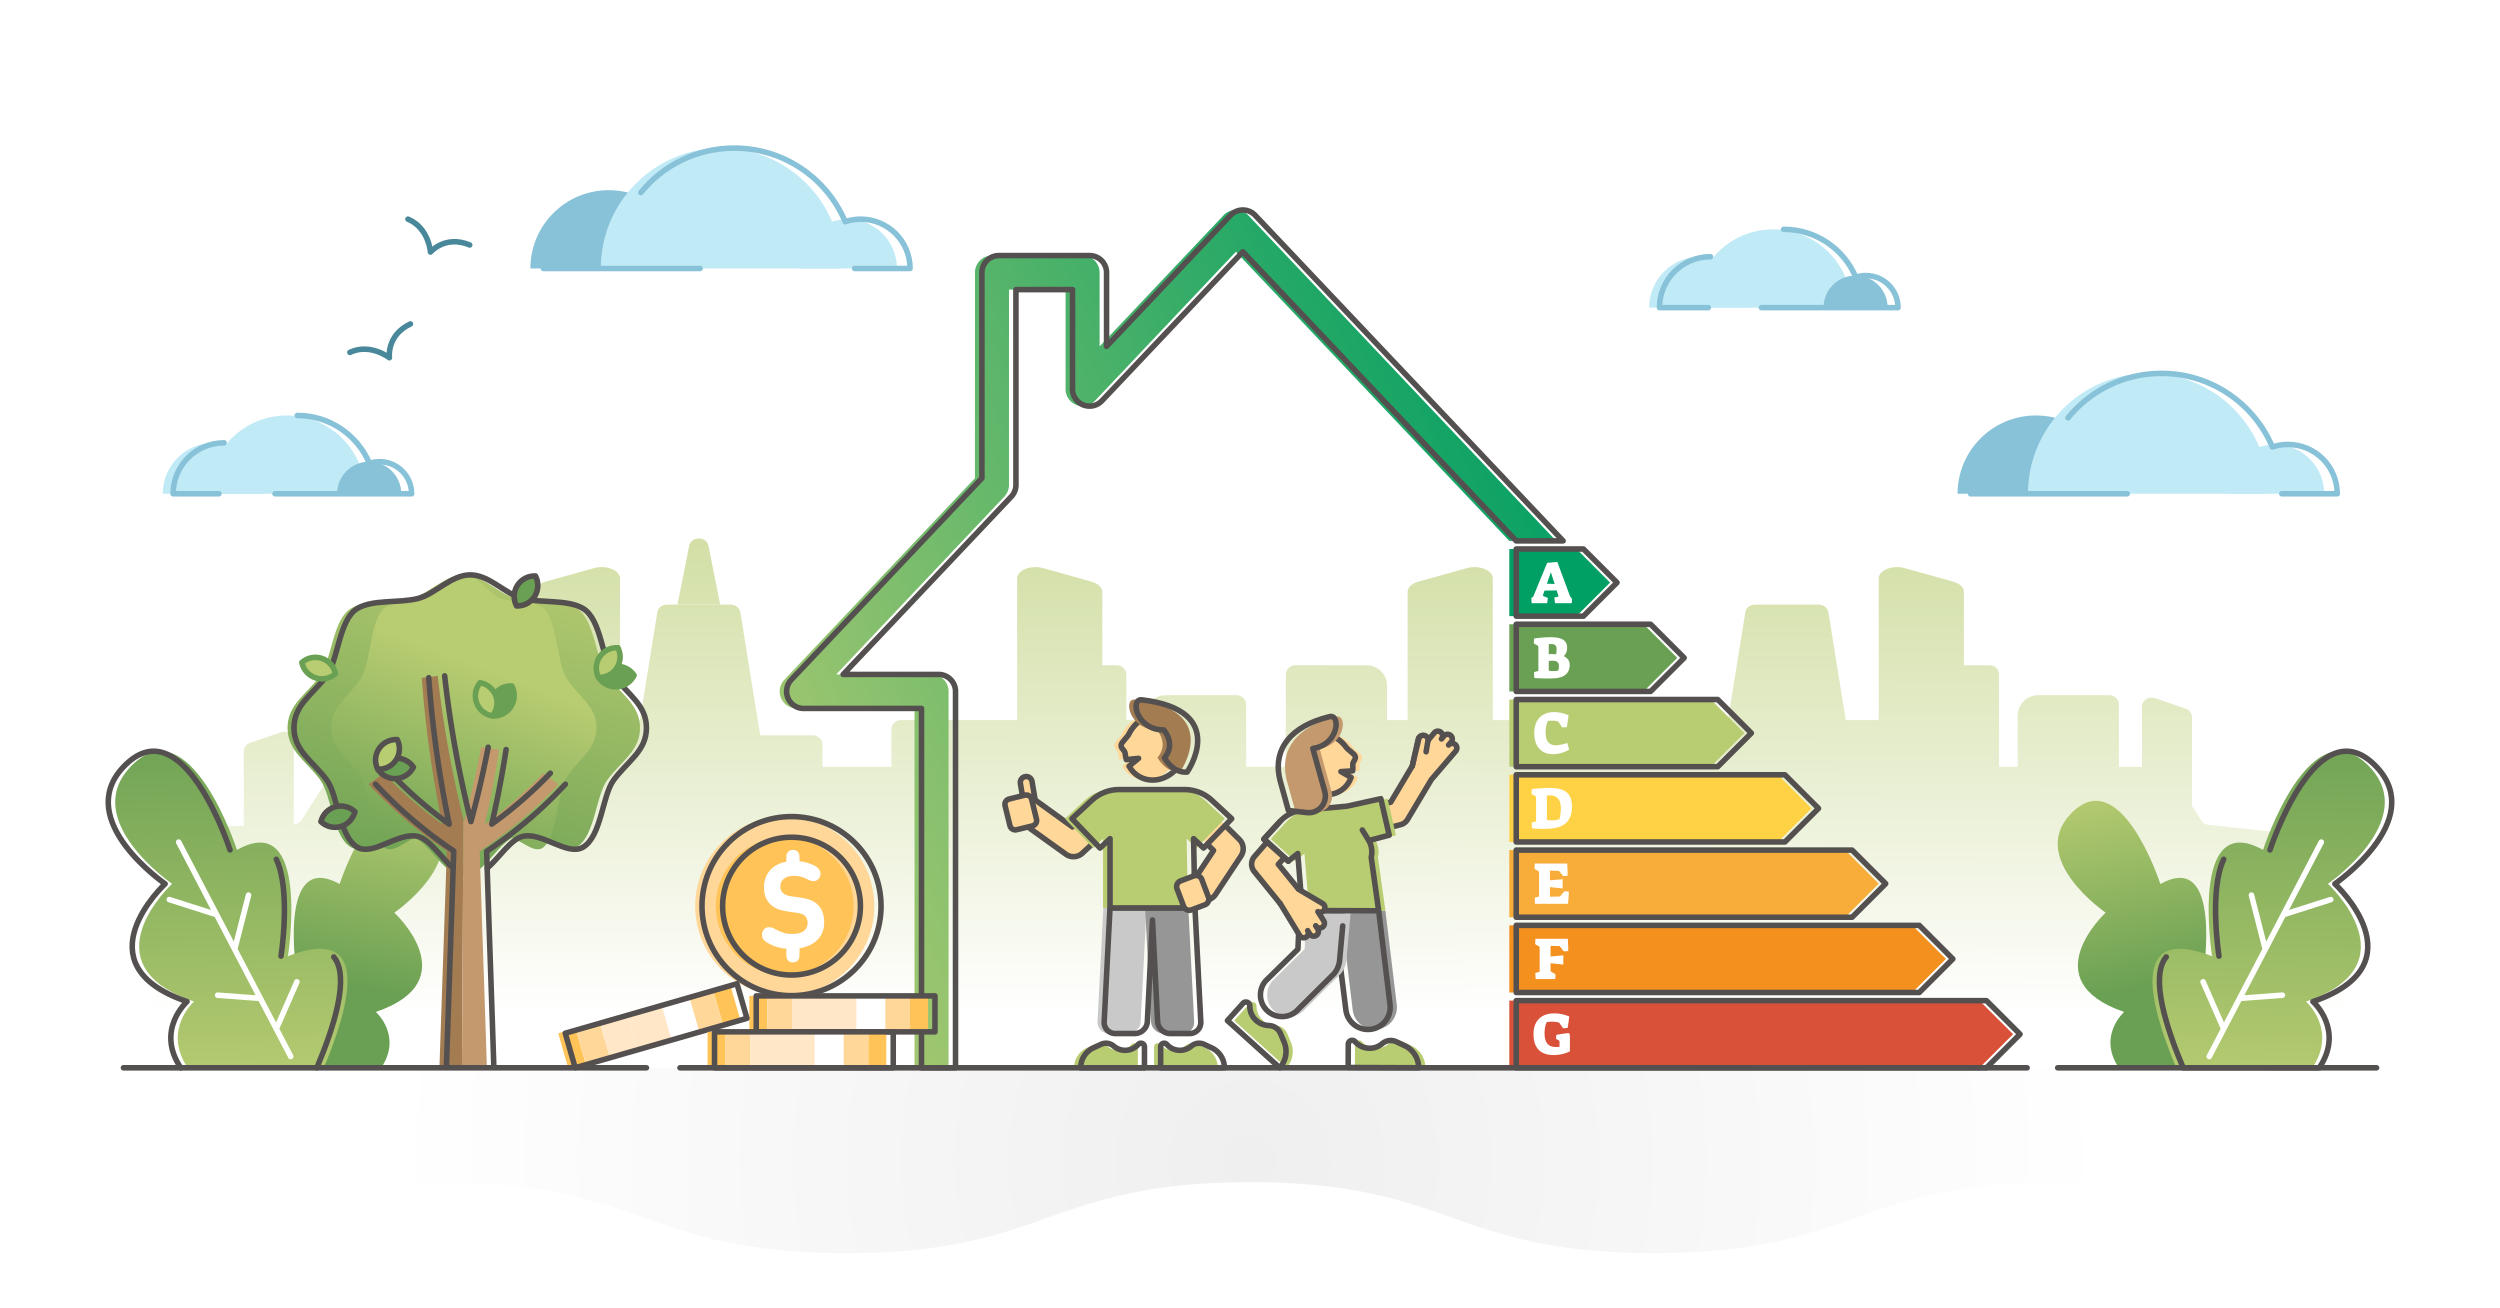 <svg xmlns="http://www.w3.org/2000/svg" viewBox="0 0 3600 1884"><style>.st0{fill:#fff}.st2{fill:url(#SVGID_1_)}.st29,.st30{fill:none;stroke:#fff;stroke-width:8;stroke-linecap:round;stroke-linejoin:round;stroke-miterlimit:10}.st30{stroke:#54504f}.st33{fill:#88c2d8}.st34{fill:#c1eaf7}.st35,.st36{fill:none;stroke:#88c2d8;stroke-width:8;stroke-linecap:round;stroke-linejoin:round;stroke-miterlimit:10}.st36{stroke:#49889b}.st37{fill:#009f64}.st38{fill:#6aa053}.st39{fill:#b8cc71}.st40{fill:#ffd245}.st41{fill:#f8ad3b}.st42{fill:#f4901e}.st43{fill:#d85138}.st47{fill:#a37c52}.st48{fill:#c3996d}.st49{stroke:#6aa053;stroke-width:8;stroke-linecap:round;stroke-linejoin:round;stroke-miterlimit:10}.st49,.st50{fill:#6aa053}.st50,.st51,.st52{stroke-width:8;stroke-linecap:round;stroke-linejoin:round;stroke-miterlimit:10}.st50{stroke:#54504f}.st51,.st52{fill:#b8cc71;stroke:#6aa053}.st52{stroke:#54504f}.st53{fill:#ffd799}.st54{fill:#ffc357}.st55{fill:#ffe7c7}.st56{fill:#969696}.st57{fill:#c9c9c9}.st58{fill:#ffd799;stroke:#54504f;stroke-width:8;stroke-linecap:round;stroke-linejoin:round;stroke-miterlimit:10}</style><path class="st0" id="Layer_3" d="M0 0h3600v1884H0z"/><g id="Layer_7"><radialGradient id="XMLID_00000183951184548749845750000001525943487800699543_" cx="1800" cy="1671.078" r="1238.169" gradientUnits="userSpaceOnUse"><stop offset="0" stop-color="#EFEFEF"/><stop offset="1" stop-color="#FFF"/></radialGradient><path id="XMLID_2_" d="M54.06 1804.53c290.95 0 290.95-102.23 581.9-102.23s290.95 102.23 581.9 102.23 290.95-102.23 581.9-102.23 290.95 102.23 581.9 102.23 290.95-102.23 581.9-102.23 290.95 102.23 581.89 102.23l.51-266.9H54.06v266.9z" fill="url(#XMLID_00000183951184548749845750000001525943487800699543_)"/><linearGradient id="SVGID_1_" gradientUnits="userSpaceOnUse" x1="4394.74" y1="375.715" x2="4397.741" y2="1461.822" gradientTransform="matrix(-1 0 0 1 7163.657 0)"><stop offset="0" stop-color="#B8CC71"/><stop offset="1" stop-color="#FFF"/></linearGradient><path class="st2" d="M2742.55 818.05l69.97 19.51c9.43 2.63 15.49 8.43 15.49 14.82v672.2c0 7.2-6.33 13.05-14.14 13.05h-94.37c-7.81 0-14.14-5.84-14.14-13.05V832.87c.02-11.81 19.76-19.68 37.19-14.82z"/><linearGradient id="SVGID_00000049184938717235225620000014493792889756227233_" gradientUnits="userSpaceOnUse" x1="4843.044" y1="374.821" x2="4846.045" y2="1460.931" gradientTransform="matrix(-1 0 0 1 7163.657 0)"><stop offset="0" stop-color="#B8CC71"/><stop offset="1" stop-color="#FFF"/></linearGradient><path d="M2234.53 1058.92h193.07c7.5 0 13.58 6.08 13.58 13.58v451.54c0 7.5-6.08 13.58-13.58 13.58h-219.14c-7.5 0-13.58-6.08-13.58-13.58v-425.47c0-21.9 17.75-39.65 39.65-39.65z" fill="url(#SVGID_00000049184938717235225620000014493792889756227233_)"/><linearGradient id="SVGID_00000071531884259712293320000012907472572882699455_" gradientUnits="userSpaceOnUse" x1="4588.584" y1="374.668" x2="4591.585" y2="1460.776" gradientTransform="matrix(-1 0 0 1 7163.657 0)"><stop offset="0" stop-color="#B8CC71"/><stop offset="1" stop-color="#FFF"/></linearGradient><path d="M2527.24 870.62h91.69c7.01 0 12.96 4.73 13.99 11.13l33.77 209.84c1.27 7.88-5.35 14.96-13.99 14.96h-159.23c-8.64 0-15.25-7.08-13.99-14.96l33.77-209.84c1.03-6.4 6.98-11.13 13.99-11.13z" fill="url(#SVGID_00000071531884259712293320000012907472572882699455_)"/><linearGradient id="SVGID_00000048472607536561844080000005110248920946959029_" gradientUnits="userSpaceOnUse" x1="4501.542" y1="375.763" x2="4504.542" y2="1461.87" gradientTransform="matrix(-1 0 0 1 7163.657 0)"><stop offset="0" stop-color="#B8CC71"/><stop offset="1" stop-color="#FFF"/></linearGradient><path d="M2865.03 1036.97h-410.87c-7.5 0-13.58 6.08-13.58 13.58v473.49c0 7.5 6.08 13.58 13.58 13.58h410.87c7.5 0 13.58-6.08 13.58-13.58v-473.49c0-7.49-6.08-13.58-13.58-13.58z" fill="url(#SVGID_00000048472607536561844080000005110248920946959029_)"/><linearGradient id="SVGID_00000000197065526470588390000013167593387162377860_" gradientUnits="userSpaceOnUse" x1="4355.492" y1="376.166" x2="4358.493" y2="1462.273" gradientTransform="matrix(-1 0 0 1 7163.657 0)"><stop offset="0" stop-color="#B8CC71"/><stop offset="1" stop-color="#FFF"/></linearGradient><path d="M2865.03 957.96h-102.76c-16.24 0-29.41 13.17-29.41 29.41v536.67c0 7.5 6.08 13.58 13.58 13.58h118.59c7.5 0 13.58-6.08 13.58-13.58v-552.5c0-7.49-6.08-13.58-13.58-13.58z" fill="url(#SVGID_00000000197065526470588390000013167593387162377860_)"/><linearGradient id="SVGID_00000003816685661166721390000003055284346925106832_" gradientUnits="userSpaceOnUse" x1="4040.788" y1="377.04" x2="4043.789" y2="1463.149" gradientTransform="matrix(-1 0 0 1 7163.657 0)"><stop offset="0" stop-color="#B8CC71"/><stop offset="1" stop-color="#FFF"/></linearGradient><path d="M3147.31 1020.5l-43.81-15.12c-9.24-3.19-19.09 3.12-19.09 12.22v469.29c0 7.2 6.33 13.05 14.14 13.05h43.81c7.81 0 14.14-5.84 14.14-13.05v-454.18c0-5.44-3.67-10.31-9.19-12.21z" fill="url(#SVGID_00000003816685661166721390000003055284346925106832_)"/><linearGradient id="SVGID_00000000220590951038666910000002528856142232571321_" gradientUnits="userSpaceOnUse" x1="4182.818" y1="376.643" x2="4185.819" y2="1462.75" gradientTransform="matrix(-1 0 0 1 7163.657 0)"><stop offset="0" stop-color="#B8CC71"/><stop offset="1" stop-color="#FFF"/></linearGradient><path d="M3037.65 1001.13h-102.76c-16.24 0-29.41 13.17-29.41 29.41v493.51c0 7.5 6.08 13.58 13.58 13.58h118.59c7.5 0 13.58-6.08 13.58-13.58v-509.34c0-7.5-6.08-13.58-13.58-13.58z" fill="url(#SVGID_00000000220590951038666910000002528856142232571321_)"/><linearGradient id="SVGID_00000126290329921915275790000004636458267719896202_" gradientUnits="userSpaceOnUse" x1="5073.141" y1="374.185" x2="5076.142" y2="1460.295" gradientTransform="matrix(-1 0 0 1 7163.657 0)"><stop offset="0" stop-color="#B8CC71"/><stop offset="1" stop-color="#FFF"/></linearGradient><path d="M2112.41 818.05l-69.97 19.51c-9.43 2.63-15.49 8.43-15.49 14.82v672.2c0 7.2 6.33 13.05 14.14 13.05h94.37c7.81 0 14.14-5.84 14.14-13.05V832.87c-.01-11.81-19.76-19.68-37.19-14.82z" fill="url(#SVGID_00000126290329921915275790000004636458267719896202_)"/><linearGradient id="SVGID_00000137828806830352006600000004462917455644850569_" gradientUnits="userSpaceOnUse" x1="5090.554" y1="374.137" x2="5093.555" y2="1460.244" gradientTransform="matrix(-1 0 0 1 7163.657 0)"><stop offset="0" stop-color="#B8CC71"/><stop offset="1" stop-color="#FFF"/></linearGradient><path d="M1865.15 1036.97h410.87c7.5 0 13.58 6.08 13.58 13.58v473.49c0 7.5-6.08 13.58-13.58 13.58h-410.87c-7.5 0-13.58-6.08-13.58-13.58v-473.49c0-7.49 6.08-13.58 13.58-13.58z" fill="url(#SVGID_00000137828806830352006600000004462917455644850569_)"/><linearGradient id="SVGID_00000106829457431015171220000001699637171134147732_" gradientUnits="userSpaceOnUse" x1="5236.8" y1="373.731" x2="5239.801" y2="1459.837" gradientTransform="matrix(-1 0 0 1 7163.657 0)"><stop offset="0" stop-color="#B8CC71"/><stop offset="1" stop-color="#FFF"/></linearGradient><path d="M1865.15 957.96h102.76c16.24 0 29.41 13.17 29.41 29.41v536.67c0 7.5-6.08 13.58-13.58 13.58h-118.59c-7.5 0-13.58-6.08-13.58-13.58v-552.5c0-7.49 6.08-13.58 13.58-13.58z" fill="url(#SVGID_00000106829457431015171220000001699637171134147732_)"/><linearGradient id="SVGID_00000132068218837810702520000013696303092001690248_" gradientUnits="userSpaceOnUse" x1="5517.29" y1="372.961" x2="5520.291" y2="1459.071" gradientTransform="matrix(-1 0 0 1 7163.657 0)"><stop offset="0" stop-color="#B8CC71"/><stop offset="1" stop-color="#FFF"/></linearGradient><path d="M1616.96 1069.66l43.81-15.06c9.24-3.18 19.07 3.13 19.07 12.22v454.28c0 7.2-6.33 13.05-14.14 13.05h-43.81c-7.81 0-14.14-5.84-14.14-13.05v-439.22c0-5.44 3.67-10.32 9.21-12.22z" fill="url(#SVGID_00000132068218837810702520000013696303092001690248_)"/><linearGradient id="SVGID_00000025418813070788811130000010534858264905659534_" gradientUnits="userSpaceOnUse" x1="4732.101" y1="375.124" x2="4735.102" y2="1461.233" gradientTransform="matrix(-1 0 0 1 7163.657 0)"><stop offset="0" stop-color="#B8CC71"/><stop offset="1" stop-color="#FFF"/></linearGradient><path d="M3180.44 1187.84l128.62 13.56c6.05.64 10.98 4.78 12.23 10.28l70.48 310.22c1.84 8.11-4.86 15.72-13.84 15.72H1478.82c-8.72 0-15.36-7.21-13.95-15.15l56.66-320.36c1.09-6.17 6.77-10.76 13.54-10.94l144.07-3.87c4.85-.13 9.3-2.55 11.76-6.41l44.93-70.21c2.54-3.97 7.17-6.41 12.18-6.41h1364.38c5 0 9.63 2.44 12.18 6.41l45.31 70.82c2.24 3.53 6.16 5.88 10.56 6.34z" fill="url(#SVGID_00000025418813070788811130000010534858264905659534_)"/><linearGradient id="SVGID_00000176025650366100431570000009462519913184240789_" gradientUnits="userSpaceOnUse" x1="5635.436" y1="375.715" x2="5638.437" y2="1461.822" gradientTransform="matrix(-1 0 0 1 7163.657 0)"><stop offset="0" stop-color="#B8CC71"/><stop offset="1" stop-color="#FFF"/></linearGradient><path d="M1501.86 818.05l69.97 19.51c9.43 2.63 15.49 8.43 15.49 14.82v672.2c0 7.2-6.33 13.05-14.14 13.05h-94.37c-7.81 0-14.14-5.84-14.14-13.05V832.87c.01-11.81 19.76-19.68 37.19-14.82z" fill="url(#SVGID_00000176025650366100431570000009462519913184240789_)"/><linearGradient id="SVGID_00000129174478558059256360000015771982772051060874_" gradientUnits="userSpaceOnUse" x1="6099.805" y1="374.821" x2="6102.805" y2="1460.931" gradientTransform="matrix(-1 0 0 1 7163.657 0)"><stop offset="0" stop-color="#B8CC71"/><stop offset="1" stop-color="#FFF"/></linearGradient><path d="M977.77 1058.92h193.07c7.5 0 13.58 6.08 13.58 13.58v451.54c0 7.5-6.08 13.58-13.58 13.58H951.7c-7.5 0-13.58-6.08-13.58-13.58v-425.47c-.01-21.9 17.75-39.65 39.65-39.65z" fill="url(#SVGID_00000129174478558059256360000015771982772051060874_)"/><linearGradient id="SVGID_00000129902011938493126070000007004891719086327987_" gradientUnits="userSpaceOnUse" x1="6155.344" y1="374.668" x2="6158.345" y2="1460.776" gradientTransform="matrix(-1 0 0 1 7163.657 0)"><stop offset="0" stop-color="#B8CC71"/><stop offset="1" stop-color="#FFF"/></linearGradient><path d="M960.48 870.62h91.69c7.01 0 12.96 4.73 13.99 11.13l33.77 209.84c1.27 7.88-5.35 14.96-13.99 14.96H926.71c-8.64 0-15.25-7.08-13.99-14.96l33.77-209.84c1.03-6.4 6.98-11.13 13.99-11.13z" fill="url(#SVGID_00000129902011938493126070000007004891719086327987_)"/><linearGradient id="SVGID_00000001633264827882360680000000169168794475716481_" gradientUnits="userSpaceOnUse" x1="6155.96" y1="374.666" x2="6158.961" y2="1460.776" gradientTransform="matrix(-1 0 0 1 7163.657 0)"><stop offset="0" stop-color="#B8CC71"/><stop offset="1" stop-color="#FFF"/></linearGradient><path d="M1020.23 786.04l16.88 84.57h-61.57l16.88-84.57c2.84-14.24 24.97-14.24 27.81 0z" fill="url(#SVGID_00000001633264827882360680000000169168794475716481_)"/><linearGradient id="SVGID_00000004528849807062436340000008679867479276263074_" gradientUnits="userSpaceOnUse" x1="5658.563" y1="375.763" x2="5661.564" y2="1461.87" gradientTransform="matrix(-1 0 0 1 7163.657 0)"><stop offset="0" stop-color="#B8CC71"/><stop offset="1" stop-color="#FFF"/></linearGradient><path d="M1708.01 1036.97h-410.87c-7.5 0-13.58 6.08-13.58 13.58v473.49c0 7.5 6.08 13.58 13.58 13.58h410.87c7.5 0 13.58-6.08 13.58-13.58v-473.49c0-7.49-6.08-13.58-13.58-13.58z" fill="url(#SVGID_00000004528849807062436340000008679867479276263074_)"/><linearGradient id="SVGID_00000119804692283857907180000015810471461442315138_" gradientUnits="userSpaceOnUse" x1="5612.252" y1="376.166" x2="5615.253" y2="1462.273" gradientTransform="matrix(-1 0 0 1 7163.657 0)"><stop offset="0" stop-color="#B8CC71"/><stop offset="1" stop-color="#FFF"/></linearGradient><path d="M1608.27 957.96h-102.76c-16.24 0-29.41 13.17-29.41 29.41v536.67c0 7.5 6.08 13.58 13.58 13.58h118.59c7.5 0 13.58-6.08 13.58-13.58v-552.5c0-7.49-6.08-13.58-13.58-13.58z" fill="url(#SVGID_00000119804692283857907180000015810471461442315138_)"/><linearGradient id="SVGID_00000142864821562707652440000010219869480219834764_" gradientUnits="userSpaceOnUse" x1="5439.579" y1="376.643" x2="5442.579" y2="1462.75" gradientTransform="matrix(-1 0 0 1 7163.657 0)"><stop offset="0" stop-color="#B8CC71"/><stop offset="1" stop-color="#FFF"/></linearGradient><path d="M1780.89 1001.13h-102.76c-16.24 0-29.41 13.17-29.41 29.41v493.51c0 7.5 6.08 13.58 13.58 13.58h118.59c7.5 0 13.58-6.08 13.58-13.58v-509.34c0-7.5-6.08-13.58-13.58-13.58z" fill="url(#SVGID_00000142864821562707652440000010219869480219834764_)"/><linearGradient id="SVGID_00000074437684067566977890000013251039368660579774_" gradientUnits="userSpaceOnUse" x1="6329.901" y1="374.185" x2="6332.902" y2="1460.295" gradientTransform="matrix(-1 0 0 1 7163.657 0)"><stop offset="0" stop-color="#B8CC71"/><stop offset="1" stop-color="#FFF"/></linearGradient><path d="M855.65 818.05l-69.97 19.51c-9.43 2.63-15.49 8.43-15.49 14.82v672.2c0 7.2 6.33 13.05 14.14 13.05h94.37c7.81 0 14.14-5.84 14.14-13.05V832.87c-.01-11.81-19.76-19.68-37.19-14.82z" fill="url(#SVGID_00000074437684067566977890000013251039368660579774_)"/><linearGradient id="SVGID_00000068643670360753430840000017651824288631393455_" gradientUnits="userSpaceOnUse" x1="6347.314" y1="374.137" x2="6350.315" y2="1460.244" gradientTransform="matrix(-1 0 0 1 7163.657 0)"><stop offset="0" stop-color="#B8CC71"/><stop offset="1" stop-color="#FFF"/></linearGradient><path d="M608.39 1036.97h410.87c7.5 0 13.58 6.08 13.58 13.58v473.49c0 7.5-6.08 13.58-13.58 13.58H608.39c-7.5 0-13.58-6.08-13.58-13.58v-473.49c-.01-7.49 6.08-13.58 13.58-13.58z" fill="url(#SVGID_00000068643670360753430840000017651824288631393455_)"/><linearGradient id="SVGID_00000095317527350384202290000010645734396516047291_" gradientUnits="userSpaceOnUse" x1="6493.56" y1="373.731" x2="6496.56" y2="1459.837" gradientTransform="matrix(-1 0 0 1 7163.657 0)"><stop offset="0" stop-color="#B8CC71"/><stop offset="1" stop-color="#FFF"/></linearGradient><path d="M608.39 957.96h102.76c16.24 0 29.41 13.17 29.41 29.41v536.67c0 7.5-6.08 13.58-13.58 13.58H608.39c-7.5 0-13.58-6.08-13.58-13.58v-552.5c-.01-7.49 6.08-13.58 13.58-13.58z" fill="url(#SVGID_00000095317527350384202290000010645734396516047291_)"/><linearGradient id="SVGID_00000010990508057149323860000012231737424568892331_" gradientUnits="userSpaceOnUse" x1="6774.05" y1="372.961" x2="6777.051" y2="1459.071" gradientTransform="matrix(-1 0 0 1 7163.657 0)"><stop offset="0" stop-color="#B8CC71"/><stop offset="1" stop-color="#FFF"/></linearGradient><path d="M360.2 1069.66l43.81-15.06c9.24-3.18 19.07 3.13 19.07 12.22v454.28c0 7.2-6.33 13.05-14.14 13.05h-43.81c-7.81 0-14.14-5.84-14.14-13.05v-439.22c0-5.44 3.67-10.32 9.21-12.22z" fill="url(#SVGID_00000010990508057149323860000012231737424568892331_)"/><linearGradient id="SVGID_00000068664530456226082460000005717398792173269922_" gradientUnits="userSpaceOnUse" x1="6664.582" y1="373.263" x2="6667.583" y2="1459.37" gradientTransform="matrix(-1 0 0 1 7163.657 0)"><stop offset="0" stop-color="#B8CC71"/><stop offset="1" stop-color="#FFF"/></linearGradient><path d="M485.33 1012.73c.79-6.61 6.85-11.61 14.05-11.61h48.41c11.13 0 20.14 5.57 20.14 12.44v511.02c0 7.2-6.33 13.05-14.14 13.05H437.98c-8.43 0-14.98-6.76-14.05-14.48l61.4-510.42z" fill="url(#SVGID_00000068664530456226082460000005717398792173269922_)"/><linearGradient id="SVGID_00000031180434215894103830000000388358560199469997_" gradientUnits="userSpaceOnUse" x1="5988.861" y1="375.124" x2="5991.861" y2="1461.233" gradientTransform="matrix(-1 0 0 1 7163.657 0)"><stop offset="0" stop-color="#B8CC71"/><stop offset="1" stop-color="#FFF"/></linearGradient><path d="M1923.68 1187.84l128.62 13.56c6.05.64 10.98 4.78 12.23 10.28l70.48 310.22c1.84 8.11-4.86 15.72-13.84 15.72H222.06c-8.72 0-15.36-7.21-13.95-15.15l56.66-320.36c1.09-6.17 6.77-10.76 13.54-10.94l144.07-3.87c4.85-.13 9.3-2.55 11.76-6.41l44.93-70.21c2.54-3.97 7.17-6.41 12.18-6.41h1364.37c5 0 9.63 2.44 12.18 6.41l45.31 70.82c2.25 3.53 6.17 5.88 10.57 6.34z" fill="url(#SVGID_00000031180434215894103830000000388358560199469997_)"/><g><linearGradient id="SVGID_00000078045603054162283760000004575528116348866993_" gradientUnits="userSpaceOnUse" x1="-11549.655" y1="1414.69" x2="-11608.164" y2="1126.133" gradientTransform="translate(14669.207)"><stop offset="0" stop-color="#6AA053"/><stop offset="1" stop-color="#B8CC71"/></linearGradient><path d="M3172.86 1402.04s28.09-179.27-61.92-128.99c0 0-57.66-177.99-130.02-100.12-60.2 64.79 51.23 141.32 51.23 141.32s-105.71 97.75 26.62 142.96c0 0-38.69 34.12-7.72 80.41h165.28c32.45-76.79 58.33-174.82-43.47-135.58z" fill="url(#SVGID_00000078045603054162283760000004575528116348866993_)"/><linearGradient id="SVGID_00000021087795246760800310000000095760374517971859_" gradientUnits="userSpaceOnUse" x1="-11396.025" y1="1025.701" x2="-11409.322" y2="1568.243" gradientTransform="translate(14669.207)"><stop offset="0" stop-color="#6AA053"/><stop offset="1" stop-color="#B8CC71"/></linearGradient><path d="M3185.34 1376.83s-33.32-212.6 73.43-152.97c0 0 68.38-211.07 154.19-118.74 71.39 76.83-60.75 167.59-60.75 167.59s125.36 115.93-31.57 169.54c0 0 45.88 40.47 9.15 95.36h-196.01c-38.48-91.06-69.17-207.31 51.56-160.78z" fill="url(#SVGID_00000021087795246760800310000000095760374517971859_)"/><path class="st29" d="M3181.36 1521.34l161.33-308.71m-54.64 104.54l68.19-21.79m-94.22 71.6l-19.92-78.02m-39.96 192.62l-29.7-67.77m52.63 23.88l61.58-4.62"/><path class="st30" d="M3195.33 1376.82s-14.72-94.05 6.82-139.49m66.63-13.47s68.42-211.06 154.2-118.71c71.38 76.84-60.77 167.58-60.77 167.58s125.34 115.95-31.59 169.54c0 0 45.88 40.48 9.14 95.36l-196.01-.03c-25.51-60.38-47.59-131.84-24.38-159.57"/><linearGradient id="SVGID_00000156568613551605443050000006351126243379648400_" gradientUnits="userSpaceOnUse" x1="-7775.496" y1="1414.69" x2="-7834.005" y2="1126.133" gradientTransform="matrix(-1 0 0 1 -7295.047 0)"><stop offset="0" stop-color="#6AA053"/><stop offset="1" stop-color="#B8CC71"/></linearGradient><path d="M427.14 1402.04s-28.09-179.27 61.92-128.99c0 0 57.66-177.99 130.02-100.12 60.2 64.79-51.23 141.32-51.23 141.32s105.71 97.75-26.62 142.96c0 0 38.69 34.12 7.72 80.41H383.67c-32.45-76.79-58.33-174.82 43.47-135.58z" fill="url(#SVGID_00000156568613551605443050000006351126243379648400_)"/><linearGradient id="SVGID_00000086665110877191546700000014831602068499129756_" gradientUnits="userSpaceOnUse" x1="-7621.866" y1="1025.701" x2="-7635.164" y2="1568.243" gradientTransform="matrix(-1 0 0 1 -7295.047 0)"><stop offset="0" stop-color="#6AA053"/><stop offset="1" stop-color="#B8CC71"/></linearGradient><path d="M414.66 1376.83s33.32-212.6-73.43-152.97c0 0-68.38-211.07-154.19-118.74-71.39 76.83 60.75 167.59 60.75 167.59s-125.36 115.93 31.57 169.54c0 0-45.88 40.47-9.15 95.36h196.01c38.48-91.06 69.17-207.31-51.56-160.78z" fill="url(#SVGID_00000086665110877191546700000014831602068499129756_)"/><path class="st29" d="M418.64 1521.34l-161.33-308.71m54.64 104.54l-68.19-21.79m94.22 71.6l19.92-78.02m39.96 192.62l29.7-67.77m-52.63 23.88l-61.58-4.62"/><path class="st30" d="M404.67 1376.82s14.72-94.05-6.82-139.49m58.4 300.27c25.51-60.38 47.59-131.84 24.38-159.57m-149.41-154.17s-68.42-211.06-154.2-118.71c-71.38 76.84 60.77 167.58 60.77 167.58s-125.34 115.95 31.59 169.54c0 0-45.88 40.48-9.14 95.36"/></g><g><path class="st33" d="M876.52 273.84c-62.28 0-112.77 50.49-112.77 112.77h225.54c0-62.28-50.49-112.77-112.77-112.77z"/><path class="st34" d="M1038.51 213.25c-95.75 0-173.36 77.62-173.36 173.36h346.72c0-95.75-77.61-173.36-173.36-173.36z"/><path class="st34" d="M1220.66 315.59c-39.22 0-71.02 31.8-71.02 71.02h142.04c0-39.23-31.79-71.02-71.02-71.02z"/><path class="st35" d="M1230.67 386.61h79.81c0-39.22-31.8-71.02-71.02-71.02-7.82 0-15.34 1.28-22.38 3.62-26.3-62.26-87.93-105.96-159.77-105.96-54.27 0-102.7 24.94-134.49 63.98M782.54 386.61H1008.08"/></g><g><path class="st34" d="M2448.13 369.64c-40.52 0-73.36 32.85-73.36 73.36h146.72c0-40.52-32.84-73.36-73.36-73.36z"/><path class="st34" d="M2553.52 330.22c-62.29 0-112.78 50.49-112.78 112.78h225.56c0-62.29-50.5-112.78-112.78-112.78z"/><path class="st33" d="M2672.02 396.8c-25.52 0-46.2 20.69-46.2 46.2h92.41c-.01-25.52-20.7-46.2-46.21-46.2z"/><path class="st35" d="M2536.4 443h196.73c0-25.52-20.69-46.2-46.2-46.2-5.09 0-9.98.83-14.56 2.35-17.11-40.51-57.2-68.93-103.94-68.93m-105.4 39.42c-40.52 0-73.36 32.85-73.36 73.36h70.3"/></g><path class="st36" d="M587.49 315.59c29.96 12.53 32.4 47.37 32.4 47.37s21.13-24.98 56.48-10.2M503.86 507.41c29.4-13.81 56.86 7.76 56.86 7.76s-4.35-32.43 30.34-48.72"/><g><path class="st34" d="M307.74 637.66c-40.52 0-73.36 32.85-73.36 73.36H381.1c.01-40.51-32.84-73.36-73.36-73.36z"/><path class="st34" d="M413.13 598.24c-62.29 0-112.78 50.49-112.78 112.78h225.56c0-62.29-50.49-112.78-112.78-112.78z"/><path class="st33" d="M531.63 664.82c-25.52 0-46.2 20.69-46.2 46.2h92.41c-.01-25.52-20.69-46.2-46.21-46.2z"/><path class="st35" d="M396.01 711.02h196.73c0-25.52-20.69-46.2-46.2-46.2-5.09 0-9.98.83-14.56 2.35-17.11-40.51-57.2-68.93-103.94-68.93m-105.39 39.42c-40.52 0-73.36 32.85-73.36 73.36h65.97"/><path class="st33" d="M2931.66 598.25c-62.28 0-112.77 50.49-112.77 112.77h225.54c-.01-62.28-50.49-112.77-112.77-112.77z"/><path class="st34" d="M3093.65 537.66c-95.75 0-173.36 77.62-173.36 173.36h346.72c0-95.74-77.61-173.36-173.36-173.36z"/><path class="st34" d="M3275.8 640c-39.22 0-71.02 31.8-71.02 71.02h142.04c0-39.22-31.79-71.02-71.02-71.02z"/><path class="st35" d="M3285.81 711.02h79.81c0-39.22-31.8-71.02-71.02-71.02-7.82 0-15.34 1.28-22.38 3.62-26.3-62.26-87.93-105.96-159.77-105.96-54.27 0-102.7 24.94-134.49 63.98m-140.28 109.38H3063.22"/></g><g><path class="st37" d="M2270.11 790.55h-96.72v96.72h96.72l48.36-48.36z"/><path class="st38" d="M2366.84 898.94h-193.45v96.73h193.45l48.36-48.37z"/><path class="st39" d="M2463.56 1007.33h-290.17v96.73h290.17l48.36-48.37z"/><path class="st40" d="M2560.29 1115.72h-386.9v96.73h386.9l48.36-48.36z"/><path class="st41" d="M2657.01 1224.12h-483.62v96.72h483.62l48.37-48.36z"/><path class="st42" d="M2753.74 1332.51h-580.35v96.72h580.35l48.36-48.36z"/><path class="st43" d="M2850.46 1440.9h-677.07v96.73h677.07l48.37-48.37z"/><linearGradient id="SVGID_00000057833829767134792230000008617735395285949838_" gradientUnits="userSpaceOnUse" x1="2229.336" y1="566.715" x2="949.336" y2="1158.714"><stop offset="0" stop-color="#009F64"/><stop offset="1" stop-color="#B8CC71"/></linearGradient><path d="M2240.83 778.88l-443.35-468.81a24.528 24.528 0 0 0-17.8-7.67c-6.74 0-13.17 2.77-17.8 7.67l-178.45 188.69V392.54c0-13.53-10.97-24.5-24.5-24.5h-130.49c-13.53 0-24.5 10.97-24.5 24.5v296.02l-274.5 290.27a24.498 24.498 0 0 0 17.8 41.33h169.71v517.46h49V995.67c0-13.53-10.97-24.5-24.5-24.5h-137.32l242.11-256.02c4.3-4.55 6.7-10.57 6.7-16.83V417.04h81.49v143.29a24.5 24.5 0 0 0 42.3 16.83l202.95-214.6 393.71 416.32h67.44z" fill="url(#SVGID_00000057833829767134792230000008617735395285949838_)"/><path class="st30" d="M2280.11 790.55h-96.72v96.72h96.72l48.36-48.36zm96.73 108.39h-193.45v96.73h193.45l48.36-48.37zm96.72 108.39h-290.17v96.73h290.17l48.36-48.37zm96.73 108.39h-386.9v96.73h386.9l48.36-48.36zm96.72 108.4h-483.62v96.72h483.62l48.37-48.36zm96.73 108.39h-580.35v96.72h580.35l48.36-48.36zm96.72 108.39h-677.07v96.73h677.07l48.37-48.37z"/><path class="st30" d="M2250.83 778.88l-443.35-468.81a24.528 24.528 0 0 0-17.8-7.67c-6.74 0-13.17 2.77-17.8 7.67l-178.45 188.69V392.54c0-13.53-10.97-24.5-24.5-24.5h-130.49c-13.53 0-24.5 10.97-24.5 24.5v296.02l-274.5 290.27a24.498 24.498 0 0 0 17.8 41.33h169.71v517.46h49V995.67c0-13.53-10.97-24.5-24.5-24.5h-137.32l242.11-256.02c4.3-4.55 6.7-10.57 6.7-16.83V417.04h81.49v143.29a24.5 24.5 0 0 0 42.3 16.83l202.95-214.6 393.71 416.32h67.44z"/><path class="st0" d="M2205.11 860.95l2.67-1.64 20.14-48.81 14.64-1.29 17.22 46.49c.57 1.49.98 2.47 1.21 2.93.23.46.66 1.09 1.29 1.89l1.55 1.98-.52 6.11h-24.19l-.86-8.18 6.11-1.55-2.75-8.69-17.48.26-1.89 5.42c-.17.52-.26.95-.26 1.29 0 .4.07.7.21.9.14.2.39.36.73.47l5.94 2.5-.86 7.58h-22.55l-.35-7.66zm28.15-37.02l-5.68 16.53 11.11.52-5.43-17.05zm-23.88 152.38l-.43-8.44 6.28-1.72v-32.8c0-1.49-.12-2.48-.34-2.97-.23-.49-.83-.93-1.81-1.33l-4.48-2.5.52-7.15c9.3-1.21 17.27-1.81 23.93-1.81 8.15 0 14.12 1.2 17.91 3.62 3.79 2.41 5.68 6.23 5.68 11.45 0 2.58-.4 4.86-1.2 6.84-.8 1.98-2.04 3.77-3.7 5.38 5.74 2.58 8.61 6.77 8.61 12.57 0 5.17-1.43 9.33-4.3 12.48-2.87 3.16-7.09 5.22-12.65 6.2-2.07.57-7.2.86-15.41.86-6.22.01-12.42-.22-18.61-.68zm32.11-41.66c0-2.41-.56-4.19-1.68-5.34-1.12-1.15-2.83-1.78-5.12-1.89-1.49 0-2.98.06-4.48.17v14.38c.97-.06 2.24-.09 3.79-.09 2.35 0 4.56.09 6.63.26.57-1.49.86-3.99.86-7.49zm2.49 30.82c.57-2.29.86-4.33.86-6.11 0-2.87-.75-4.91-2.24-6.11-1.49-1.21-4.02-1.81-7.58-1.81-.75 0-1.69.06-2.84.17l-1.98.09v14.03c2.01.4 4.27.6 6.8.6 3.28 0 5.61-.29 6.98-.86zm-27.55 112.52c-4.71-5.34-7.06-12.88-7.06-22.64 0-6.2 1.13-11.55 3.4-16.05 2.27-4.51 5.55-7.95 9.86-10.33 4.3-2.38 9.41-3.57 15.32-3.57 6.72 0 13.63 1.52 20.75 4.56-.52 5.16-1.35 10.88-2.5 17.13l-6.54.43-5.94-8.69c-2.53-.74-5.31-1.12-8.35-1.12-2.3 0-4.48.2-6.54.6-.92 1.78-1.66 4.13-2.24 7.06s-.86 5.88-.86 8.87c0 6.37 1.16 11.09 3.49 14.16 2.32 3.07 6.01 4.66 11.06 4.78 2.01 0 4.55-.3 7.62-.9 3.07-.6 6.07-1.39 9-2.37l2.67 9.47c-2.98 1.95-6.58 3.54-10.8 4.78-4.22 1.23-8.28 1.85-12.18 1.85-8.73-.01-15.45-2.68-20.16-8.02zm-10.33 114.81l-.43-8.26 6.28-1.72v-32.8c0-1.49-.12-2.48-.34-2.97-.23-.49-.83-.93-1.81-1.33l-4.48-2.5.52-7.15c5.97-.46 10.99-.82 15.07-1.08 4.07-.26 7.35-.39 9.81-.39 7.92 0 14.28.92 19.07 2.75 4.79 1.84 8.29 4.73 10.5 8.69 2.21 3.96 3.31 9.21 3.31 15.75 0 8.26-1.89 14.95-5.68 20.06-3.39 4.42-7.88 7.48-13.47 9.17-5.6 1.69-12.67 2.54-21.22 2.54-6.19.01-11.9-.25-17.13-.76zm39.43-13.26c.52-1.43.99-3.67 1.42-6.71.43-3.04.65-5.88.65-8.52 0-6.48-1.33-11.28-4-14.38-2.67-3.1-6.73-4.65-12.18-4.65-.75 0-1.43.03-2.07.09-.63.06-1.23.12-1.81.17v35.3c2.29.29 4.48.43 6.54.43 4.82-.01 8.64-.58 11.45-1.73zm-35.59 113.17l6.28-1.72v-32.97c0-1.49-.12-2.48-.34-2.97-.23-.49-.83-.93-1.81-1.33l-4.3-2.5.26-7.75h46.74c.4 6.03.6 11.91.6 17.65l-6.37.43-6.11-7.58-13-.34v14.03l18.34-1.55v13.26l-18.34-1.98v13.86l14.29-.26 6.63-7.58 6.37.43c-.23 6.03-.66 11.91-1.29 17.65h-47.52l-.43-8.78zm.9 108.39l6.28-1.72v-32.97c0-1.49-.12-2.48-.34-2.97-.23-.49-.83-.93-1.81-1.33l-4.3-2.5.26-7.75h46.75c.4 6.03.6 11.91.6 17.65l-6.37.43-6.11-7.58-13-.34v15.32l18.34-1.64v13.26l-18.34-1.98v8.95c0 1.38.1 2.27.3 2.67.2.4.73.8 1.59 1.21l5.17 3.1-.26 6.97h-28.32l-.44-8.78zm4.73 110.5c-4.88-5.11-7.32-12.68-7.32-22.73 0-6.14 1.18-11.43 3.53-15.88 2.35-4.45 5.77-7.85 10.24-10.2 4.48-2.35 9.78-3.53 15.93-3.53 7.46 0 14.72 1.49 21.78 4.48a204.43 204.43 0 0 1-2.41 16.53l-6.54.43-5.42-7.92c-2.87-1.03-6.43-1.55-10.68-1.55-2.01 0-4.42.2-7.23.6-1.03 1.72-1.84 4.02-2.41 6.89-.57 2.87-.86 5.97-.86 9.3 0 6.6 1.32 11.52 3.96 14.76 2.64 3.24 6.74 4.89 12.31 4.95 1.38 0 3.13-.11 5.25-.34v-6.28c0-1.15-.09-1.89-.26-2.24-.17-.34-.66-.75-1.46-1.21l-3.27-1.64.34-5.85 1.98-.34c.63-.11 2.87-.47 6.72-1.08 3.84-.6 7.06-.96 9.64-1.08.57 1.09 1 2.32 1.29 3.7v22.56c-3.33 1.67-7.03 2.97-11.1 3.92-4.08.95-8.12 1.42-12.14 1.42-9.7-.01-16.99-2.56-21.87-7.67z"/></g><g><linearGradient id="SVGID_00000150099847018340422420000017384982783766035360_" gradientUnits="userSpaceOnUse" x1="595.106" y1="1304.036" x2="745.106" y2="776.035"><stop offset="0" stop-color="#6AA053"/><stop offset="1" stop-color="#B8CC71"/></linearGradient><path d="M921.6 1048.07c0 33.42-27.14 47.95-47.23 75.23-16.49 22.38-17.56 81.06-44.15 96.71-22.48 13.24-59.27-22.48-86.93-15.59-24.84 6.19-47.87 57.85-75.46 57.85-27.59 0-50.62-51.66-75.46-57.85-27.67-6.9-64.45 28.83-86.94 15.58-26.59-15.66-27.66-74.34-44.15-96.71-20.09-27.28-47.23-41.81-47.23-75.23s27.14-47.95 47.23-75.23c16.49-22.38 17.56-81.06 44.15-96.71 22.48-13.24 59.27-7.37 86.94-14.26 24.84-6.19 47.87-34.07 75.46-34.07 27.59 0 50.62 27.88 75.46 34.07 27.67 6.9 64.45 1.02 86.94 14.26 26.59 15.66 27.66 74.34 44.15 96.71 20.08 27.29 47.22 41.82 47.22 75.24z" fill="url(#SVGID_00000150099847018340422420000017384982783766035360_)"/><linearGradient id="SVGID_00000099632419936669982850000013444048994573555082_" gradientUnits="userSpaceOnUse" x1="585.243" y1="1264.165" x2="700.259" y2="963.193"><stop offset="0" stop-color="#6AA053"/><stop offset="1" stop-color="#B8CC71"/></linearGradient><path d="M859.04 1048.07c0 33.42-30.9 47.95-45.12 75.23-11.66 22.38-12.42 81.06-31.23 96.71-15.9 13.24-41.92-22.48-61.5-15.59-17.57 6.19-33.86 57.85-53.38 57.85-19.52 0-35.81-51.66-53.38-57.85-19.57-6.9-45.59 28.83-61.5 15.58-18.81-15.66-19.57-74.34-31.23-96.71-14.21-27.28-45.12-41.81-45.12-75.23s30.9-47.95 45.12-75.23c11.66-22.38 12.42-81.06 31.23-96.71 15.9-13.24 41.92-7.37 61.5-14.26 17.57-6.19 33.86-34.07 53.38-34.07 19.52 0 35.81 27.88 53.38 34.07 19.57 6.9 45.59 1.02 61.5 14.26 18.81 15.66 19.57 74.34 31.23 96.71 14.22 27.29 45.12 41.82 45.12 75.24z" fill="url(#SVGID_00000099632419936669982850000013444048994573555082_)"/><path class="st47" d="M630.3 973.29c-7.58 1.09-15.22 1.98-22.92 2.65 5.07 70.38 14.89 140.88 29.45 210.84a608.466 608.466 0 0 1-84.37-73.38 560.292 560.292 0 0 1-21.67 15.85 632.891 632.891 0 0 0 112.58 96.17c-1.43 47.51-9.1 264.14-10.53 311.65 8.72.35 23.68.53 32.4.56l2.07-357.87c-16.95-68.28-29.3-137.31-37.01-206.47z"/><path class="st48" d="M804.12 1129.24a568.11 568.11 0 0 1-21.67-15.85 608.738 608.738 0 0 1-84.34 73.36c8.22-35.64 15.11-71.45 20.65-107.34-8.65-.9-17.25-2.03-25.78-3.39a1466.38 1466.38 0 0 1-24.84 107.03c-.28-1.1-.55-2.21-.82-3.31l-2.07 357.87c9.88.03 26-.14 35.88-.52-1.38-47.35-9-263.81-10.37-311.16a632.118 632.118 0 0 0 113.36-96.69z"/><path class="st30" d="M711.13 1537.1c-1.38-47.35-9-263.81-10.37-311.16a632.643 632.643 0 0 0 113.37-96.7m-273.33 0a632.891 632.891 0 0 0 112.58 96.17c-1.43 47.51-9.1 264.14-10.53 311.65m-25.46-561.12c5.07 70.38 14.89 140.88 29.45 210.84a608.466 608.466 0 0 1-84.37-73.38m140.51-37.37a1466.38 1466.38 0 0 1-24.84 107.03c-17.38-69.35-30-139.49-37.84-209.78m152.16 140.11a608.738 608.738 0 0 1-84.34 73.36c8.22-35.64 15.11-71.45 20.65-107.34"/><path class="st30" d="M652.26 1250.01c-17.39-15.69-33.58-41.33-50.61-45.57-27.67-6.9-64.45 28.83-86.94 15.58-26.59-15.66-27.66-74.34-44.15-96.71-20.09-27.28-47.23-41.81-47.23-75.23s27.14-47.95 47.23-75.23c16.49-22.38 17.56-81.06 44.15-96.71 22.48-13.24 59.27-7.37 86.93-14.26 24.84-6.19 47.87-34.07 75.46-34.07 27.59 0 50.62 27.88 75.46 34.07 27.67 6.9 64.45 1.02 86.94 14.26 26.59 15.66 27.66 74.34 44.15 96.71 20.09 27.28 47.23 41.81 47.23 75.23s-27.14 47.95-47.23 75.23c-16.49 22.38-17.56 81.06-44.15 96.71-22.48 13.24-59.27-22.48-86.94-15.59-17.07 4.26-33.29 30-50.73 45.68"/><path class="st49" d="M709.81 1030.96c-4.74-9.01-4.68-20.22 1.14-29.45 5.82-9.23 15.91-14.12 26.08-13.74 4.74 9.01 4.68 20.22-1.14 29.45-5.82 9.23-15.91 14.12-26.08 13.74z"/><path class="st50" d="M743.83 872.56c-4.74-9.01-4.68-20.22 1.14-29.45 5.82-9.23 15.91-14.12 26.08-13.74 4.74 9.01 4.68 20.22-1.14 29.45-5.82 9.23-15.91 14.12-26.08 13.74z"/><path class="st51" d="M709.03 1030.98c-10.03-1.71-18.91-8.57-22.7-18.8-3.8-10.23-1.55-21.22 4.93-29.06 10.03 1.71 18.91 8.57 22.7 18.8 3.8 10.23 1.55 21.21-4.93 29.06z"/><path class="st49" d="M862.17 975.97c4.47-9.14 13.56-15.72 24.44-16.47 10.88-.76 20.79 4.5 26.49 12.93-4.47 9.14-13.56 15.72-24.44 16.47-10.88.76-20.79-4.5-26.49-12.93z"/><path class="st51" d="M861.7 975.35c-4.54-9.11-4.24-20.32 1.77-29.42 6.01-9.1 16.21-13.78 26.37-13.18 4.54 9.11 4.24 20.32-1.77 29.42-6.02 9.11-16.21 13.78-26.37 13.18z"/><path class="st50" d="M544.39 1108.24c4.47-9.14 13.56-15.72 24.44-16.47s20.79 4.5 26.49 12.93c-4.47 9.14-13.56 15.72-24.44 16.47-10.89.76-20.8-4.5-26.49-12.93z"/><path class="st52" d="M543.91 1107.62c-4.54-9.11-4.24-20.32 1.77-29.42 6.01-9.1 16.21-13.78 26.37-13.18 4.54 9.11 4.24 20.32-1.77 29.42-6.01 9.11-16.21 13.78-26.37 13.18z"/><path class="st50" d="M462.1 1183.15c2.43-9.88 9.92-18.24 20.39-21.28 10.48-3.05 21.27-.01 28.63 7.02-2.43 9.88-9.92 18.24-20.39 21.28-10.48 3.05-21.28.01-28.63-7.02z"/><path class="st51" d="M434.65 954c7.62-6.75 18.52-9.38 28.87-5.93 10.35 3.44 17.51 12.07 19.57 22.04-7.62 6.75-18.52 9.38-28.87 5.93-10.35-3.44-17.51-12.07-19.57-22.04z"/></g><g><ellipse transform="rotate(-45.001 1130.032 1304.838)" class="st53" cx="1130.04" cy="1304.82" rx="128.92" ry="128.92"/><ellipse transform="rotate(-45.001 1130.032 1304.838)" class="st54" cx="1130.04" cy="1304.82" rx="99.22" ry="99.22"/><path class="st0" d="M1117.27 1338.42c8.65 4.54 14.33 6.47 23.59 6.47 14.33 0 22.11-5.77 22.11-15.64 0-4.28-1.22-7.95-3.76-10.4-2.18-2.1-5.33-3.41-11.19-4.28l-14.86-2.18c-10.66-1.57-18.35-4.81-24.12-10.4-6.03-5.86-8.91-13.98-8.91-24.38 0-18.88 11.89-33.04 32.16-36.79v-4.11c0-4.54.18-6.29 1.31-8.48 1.49-2.71 4.46-4.46 8.22-4.46s6.73 1.75 8.22 4.46c1.13 2.19 1.31 3.93 1.31 8.48v3.5c7.69.79 13.81 2.71 20.28 5.68 5.85 2.71 9.96 6.99 9.96 12.15 0 2.45-.96 5.24-2.8 7.52-1.75 2.01-4.11 3.32-7.25 3.32-2.88 0-6.2-1.31-9.09-2.8-6.64-3.5-12.41-4.89-19.66-4.89-12.85 0-19.14 7.08-19.14 15.03 0 3.85.96 7.08 3.58 9.53 2.62 2.36 5.77 3.93 11.54 4.81l14.6 2.1c11.36 1.66 18.61 4.72 23.86 9.7 6.64 6.2 9.61 15.21 9.61 26.31 0 20.62-14.77 33.65-35.48 36.88v7.43c0 4.54-.18 6.38-1.31 8.48-1.49 2.71-4.46 4.46-8.22 4.46s-6.73-1.75-8.22-4.46c-1.13-2.1-1.31-3.93-1.31-8.48v-6.82c-8.83-.7-15.29-2.53-22.64-6.12-7.95-3.76-12.41-7.25-12.41-14.24 0-2.62 1.22-5.85 3.32-7.95 2.01-2.01 4.28-2.71 6.82-2.71 2.8-.04 5.25.84 9.88 3.28z"/><ellipse transform="rotate(-45.001 1139.798 1304.838)" class="st30" cx="1139.81" cy="1304.82" rx="128.92" ry="128.92"/><ellipse transform="rotate(-45.001 1139.798 1304.838)" class="st30" cx="1139.81" cy="1304.82" rx="99.22" ry="99.22"/><path transform="rotate(-180 1323.383 1459.97)" class="st54" d="M1310.43 1434.08h25.9v51.77h-25.9z"/><path transform="rotate(-180 1292.541 1459.97)" class="st53" d="M1274.65 1434.08h35.78v51.77h-35.78z"/><path transform="rotate(-180 1253.906 1459.97)" class="st0" d="M1233.16 1434.08h41.49v51.77h-41.49z"/><path class="st54" d="M1078.98 1434.08h25.9v51.77h-25.9z"/><path class="st53" d="M1104.88 1434.08h35.78v51.77h-35.78z"/><path class="st55" d="M1140.66 1434.08h41.49v51.77h-41.49zm41.49 0h51.01v51.77h-51.01z"/><path class="st30" d="M1088.98 1434.08h257.36v51.77h-257.36z"/><path transform="rotate(163.937 1045.878 1445.129)" class="st54" d="M1032.97 1419.25h25.9v51.77h-25.9z"/><path transform="rotate(163.937 1016.24 1453.661)" class="st53" d="M998.39 1427.78h35.78v51.77h-35.78z"/><path transform="rotate(163.937 979.113 1464.35)" class="st0" d="M958.41 1438.47h41.49v51.77h-41.49z"/><path transform="rotate(-16.054 823.779 1509.39)" class="st54" d="M810.55 1483.28h25.9v51.77h-25.9z"/><path transform="rotate(-16.063 852.966 1500.39)" class="st53" d="M835.25 1474.75h35.78v51.77h-35.78z"/><path transform="rotate(-16.063 890.093 1489.711)" class="st55" d="M869.53 1464.06h41.49v51.77h-41.49z"/><path transform="rotate(-16.063 934.517 1476.905)" class="st55" d="M909.21 1451.27h51.01v51.77h-51.01z"/><path transform="rotate(-16.063 944.522 1476.911)" class="st30" d="M816.04 1451.27h257.36v51.77H816.04z"/><g><path transform="rotate(-180 1263.318 1511.74)" class="st54" d="M1250.37 1485.85h25.9v51.77h-25.9z"/><path transform="rotate(-180 1232.476 1511.74)" class="st53" d="M1214.58 1485.85h35.78v51.77h-35.78z"/><path transform="rotate(-180 1193.84 1511.74)" class="st0" d="M1173.1 1485.85h41.49v51.77h-41.49z"/><path class="st54" d="M1018.91 1485.85h25.9v51.77h-25.9z"/><path class="st53" d="M1044.82 1485.85h35.78v51.77h-35.78z"/><path class="st55" d="M1080.6 1485.85h41.49v51.77h-41.49zm41.49 0h51.01v51.77h-51.01z"/><path class="st30" d="M1028.91 1485.85h257.36v51.77h-257.36z"/></g></g><g><path class="st56" d="M1979.5 1482.5c19.23.07 34.17-16.72 31.86-35.81L1995 1311.56l-64.43-.25 17.32 143.06c1.93 16.01 15.49 28.07 31.61 28.13z"/><path class="st30" d="M1929.07 1382.58l9.01 71.89c2 15.95 15.52 27.93 31.59 27.99h.12c19.23.07 34.17-16.72 31.86-35.81l-16.36-135.13"/><path class="st57" d="M1835.04 1455.89c13.06 11.78 33.27 10.42 44.63-3l50.79-50.48a35.079 35.079 0 0 0 8.36-20.46l6.43-70.58-63.93-.25-2.62 55.68-46.65 45.91c-10.79 12.85-9.47 31.94 2.99 43.18z"/><path class="st30" d="M1935.55 1311.33l-63.93-.25-2.62 55.68-46.65 45.91c-10.8 12.85-9.48 31.94 2.98 43.18 13.06 11.78 33.27 10.42 44.63-3l50.79-50.48a35.079 35.079 0 0 0 8.36-20.46l4.42-48.6"/><path class="st39" d="M1807.56 1444.38a5.534 5.534 0 0 1 1.85 4.17c-.07 7.73 3.04 15.45 9.23 21.03a27.82 27.82 0 0 0 17.87 7.18c4.53.14 8.89 1.75 12.26 4.79l.09.08c2.01 1.82 3.61 4.05 4.67 6.55l5.24 12.35c5.32 12.52 2.89 26.99-6.22 37.1l-75.35-67.96 22.44-24.88a5.602 5.602 0 0 1 7.92-.41z"/><path class="st30" d="M1797.86 1444.34a5.534 5.534 0 0 1 1.85 4.17c-.07 7.73 3.04 15.45 9.23 21.03a27.82 27.82 0 0 0 17.87 7.18c4.53.14 8.89 1.75 12.26 4.79l.09.08c2.01 1.82 3.61 4.05 4.67 6.55l5.24 12.35c5.32 12.52 2.89 26.99-6.22 37.1l-75.35-67.96 22.44-24.88c2.06-2.3 5.62-2.48 7.92-.41z"/><path class="st39" d="M1956.83 1498.14c1.59.01 3.11.68 4.16 1.87 5.1 5.81 12.57 9.48 20.9 9.51 6.9.03 13.22-2.45 18.11-6.56 3.47-2.92 7.8-4.62 12.33-4.61h.12c2.71.01 5.39.61 7.84 1.77l12.15 5.71a34.993 34.993 0 0 1 20.1 31.79l-101.47-.39.13-33.5c.01-3.1 2.53-5.6 5.63-5.59z"/><path class="st30" d="M1947.13 1498.1c1.59.01 3.11.68 4.16 1.87 5.1 5.81 12.57 9.48 20.9 9.51 6.9.03 13.22-2.45 18.11-6.56 3.47-2.92 7.79-4.62 12.33-4.61h.12c2.71.01 5.39.61 7.84 1.77l12.15 5.71a34.993 34.993 0 0 1 20.1 31.79l-101.47-.39.13-33.5c0-3.1 2.53-5.6 5.63-5.59z"/><path class="st53" d="M2085.98 1072.83l3.58-4.2a6.761 6.761 0 1 0-10.28-8.78l-3.53 4.24-.05-.04c2.43-2.84 2.09-7.11-.75-9.54a6.775 6.775 0 0 0-9.54.75l-10.02 12.1c.39-1.96-.12-3.89-1.24-5.37a6.705 6.705 0 0 0-4.06-2.54 6.737 6.737 0 0 0-7.91 5.31l-9.73 46.01 7.17 12.15 19.61 3.47 10.28-12.51 26.77-32.28a6.761 6.761 0 0 0-.75-9.53 6.786 6.786 0 0 0-9.55.76z"/><path class="st53" d="M1992.58 1193.91l24.69-6.48c4.05-1.06 7.54-3.73 9.77-7.47l34.31-57.57c4.82-8.09 2.51-18.9-5.16-24.13s-17.8-2.92-22.62 5.18l-30.85 51.76-17.92 4.7"/><path class="st30" d="M2033.43 1103.45l-30.85 51.76-12.35 2.95m8.84 34.05l18.07-4.76c4.05-1.06 7.54-3.73 9.77-7.47l34.31-57.57m.13-.03l34.91-40.78a6.761 6.761 0 0 0-.75-9.53c-2.84-2.42-7.11-2.09-9.53.75l3.58-4.2a6.761 6.761 0 1 0-10.28-8.78l-3.53 4.24-.05-.04c2.43-2.84 2.09-7.11-.75-9.54a6.775 6.775 0 0 0-9.54.75l-10.02 12.1c.39-1.96-.12-3.89-1.24-5.37a6.705 6.705 0 0 0-4.06-2.54 6.737 6.737 0 0 0-7.91 5.31l-8.6 38.67"/><path class="st39" d="M1980.86 1210.46l29.32-7.77-12.09-52.52-48.66 10.75-24.61 2.28-39.8 3.68c-12.16 1.12-23.56 6.86-32.13 16.2l-23.02 25.05 35.1 31.81 13.52-10.81 6.6 82.02 109.92.42-10.74-76.77.41-2.37c1.28-7.6-.1-15.35-3.82-21.97z"/><path class="st30" d="M1971.15 1210.42l29.32-7.77-12.09-52.52-48.66 10.75-24.61 2.28-39.8 3.68c-12.16 1.12-23.56 6.86-32.14 16.2l-23.02 25.05 35.1 31.81 13.52-10.81 6.6 82.01 109.92.42-10.74-76.77.41-2.37a33.3 33.3 0 0 0-3.81-21.96z"/><path class="st53" d="M1888.63 1062.75c18.34-13.07 45.13-6.94 59.84 13.7 2.32 3.26 11.16 8.76 12.61 12.27 2 4.83-3.77 7.73-3.38 12.67.23 2.92.17 5.81-.15 8.65l-16.89 1.11 14.7 8.42c-2.56 7.11-7.07 13.38-13.44 17.93-18.34 13.07-45.13 6.94-59.84-13.7-14.73-20.65-11.79-47.98 6.55-61.05z"/><path class="st30" d="M1878.92 1062.71c18.34-13.07 45.13-6.94 59.84 13.7 2.32 3.26 11.16 8.76 12.61 12.27 2 4.83-3.77 7.73-3.38 12.67.23 2.92.17 5.81-.15 8.65l-16.89 1.11 14.7 8.42c-2.56 7.11-7.07 13.38-13.44 17.93-18.34 13.07-45.13 6.94-59.84-13.7-14.72-20.65-11.79-47.98 6.55-61.05z"/><path class="st48" d="M1924.19 1032c-57.43 14.11-79.46 47.25-72.64 85.18.37 2.04.81 4.04 1.31 6.01l-.05-.04 12.17 44.01 26.65 3.02c16.84 1.91 30.27-13.81 25.75-30.15l-17.2-62.18c37.68-5.29 40.4-49.87 24.01-45.85z"/><path class="st30" d="M1914.49 1031.96c-57.43 14.11-79.46 47.25-72.64 85.18.37 2.04.81 4.04 1.31 6.01l-.05-.04 12.17 44.01 26.65 3.02c16.84 1.91 30.27-13.81 25.75-30.15l-17.2-62.18c37.68-5.29 40.39-49.87 24.01-45.85zm56.66 178.46l-9.41-15.23"/><path class="st58" d="M2033.57 1103.43l9.42-39.09c.71-3.65 4.24-6.05 7.89-5.34 1.69.33 3.11 1.26 4.07 2.52a6.696 6.696 0 0 1 1.26 5.37l-2.61 15.69 2.61-15.69"/><path class="st53" d="M1806.37 1233.65l17.8-20.71 24.99 22.48-8.24 9.12 28.9 35.69c5.82 7.19 4.71 17.74-2.48 23.56a16.695 16.695 0 0 1-8.92 3.66c-5.41.52-10.97-1.59-14.64-6.13l-37.57-46.39a16.762 16.762 0 0 1 .16-21.28z"/><path class="st30" d="M1869.69 1280.24l-28.9-35.68 8.37-9.14m-24.99-22.48l-17.94 20.72a16.762 16.762 0 0 0-.16 21.28l37.57 46.39"/><path class="st53" d="M1883.1 1340.13l2.88 4.71a6.772 6.772 0 0 0 9.3 2.25 6.782 6.782 0 0 0 2.87-7.98c-.16-.45-.36-.89-.62-1.32l-2.93-4.68.05-.03a6.763 6.763 0 0 0 9.3 2.25 6.77 6.77 0 0 0 2.25-9.3l-8.39-13.28c1.75.98 3.74 1.09 5.49.49a6.698 6.698 0 0 0 3.68-3.07c1.82-3.25.66-7.35-2.59-9.17l-34.09-20.18-26.65 20.52 27.91 45.85a6.782 6.782 0 0 0 7.98 2.87c.45-.16.89-.36 1.32-.62 3.18-1.96 4.19-6.13 2.24-9.31z"/><path class="st30" d="M1843.64 1301.32l27.91 45.85a6.782 6.782 0 0 0 7.98 2.87c.45-.16.89-.36 1.32-.62a6.772 6.772 0 0 0 2.25-9.3l2.88 4.71a6.772 6.772 0 0 0 9.3 2.25 6.782 6.782 0 0 0 2.87-7.98c-.16-.45-.36-.89-.62-1.32l-2.93-4.68.05-.03a6.763 6.763 0 0 0 9.3 2.25 6.77 6.77 0 0 0 2.25-9.3l-8.39-13.28c1.75.98 3.74 1.09 5.49.49a6.698 6.698 0 0 0 3.68-3.07c1.82-3.25.66-7.35-2.59-9.17l-34.09-20.18m-27.51-97.44l-22.93 25.15 35.23 31.67"/><g><path class="st53" d="M1474.11 1156.5l16.78-2.81-4.75-28.39c-.78-4.63-5.16-7.76-9.79-6.99-4.63.78-7.76 5.16-6.99 9.79l4.75 28.4z"/><path class="st30" d="M1474.11 1156.5l16.78-2.81-4.75-28.39c-.78-4.63-5.16-7.76-9.79-6.99-4.63.78-7.76 5.16-6.99 9.79l4.75 28.4z"/><path class="st53" d="M1674.77 1032.79c-21.27-10.28-47.89.79-59.46 24.72-1.83 3.78-9.99 11.03-10.87 14.91-1.21 5.34 5.27 7.33 5.73 12.5.28 3.06.85 6.04 1.68 8.92l17.66-1.84-13.72 11.3c3.9 6.9 9.67 12.59 17.06 16.17 21.27 10.28 47.89-.79 59.46-24.72 11.59-23.94 3.73-51.68-17.54-61.96z"/><path class="st30" d="M1643.64 1036.46c-7.5 4.91-13.95 12.08-18.29 21.05-1.83 3.78-9.99 11.03-10.87 14.91-1.21 5.34 5.27 7.33 5.73 12.5.28 3.06.85 6.04 1.68 8.92l17.66-1.84-13.72 11.3c3.9 6.9 9.67 12.59 17.06 16.17 16.74 8.09 36.8 2.96 50.23-11.27"/><path class="st53" d="M1473.29 1174.94c.16-3.54 1.32-7.07 3.56-10.15 6.07-8.35 2.89-20.74 11.24-14.67l56.29 40.66 31.08-28.81c7.57-7.02 19.39-6.57 26.41 1s6.57 19.39-1 26.41l-42.35 39.26a18.682 18.682 0 0 1-23.69 1.41l-53.86-39.15c-5.27-3.83-7.95-9.9-7.68-15.96z"/><path class="st30" d="M1575.84 1212.58l-17.32 16.06a18.682 18.682 0 0 1-23.69 1.41l-64.45-46.26m17.71-33.67l56.29 40.66 5.61-5.2"/><path class="st53" d="M1735.27 1296.37c-3.54 0-7.12-1-10.3-3.11-8.61-5.7-10.97-17.29-5.27-25.9l28.27-42.71-30.15-29.79c-7.34-7.25-7.41-19.09-.16-26.43s19.08-7.42 26.43-.16l41.08 40.58c6.35 6.27 7.38 16.16 2.45 23.61l-36.75 55.52c-3.59 5.45-9.54 8.39-15.6 8.39z"/><path class="st57" d="M1624.47 1488.29h-27.89c-9.47 0-16.7-7.67-16.15-17.14l8.41-163.8h62.17l-8.41 163.8c-.54 9.47-8.66 17.14-18.13 17.14z"/><path class="st39" d="M1633.41 1502.23c-1.44 0-2.82.6-3.77 1.68a25.207 25.207 0 0 1-18.95 8.54c-6.24 0-11.95-2.26-16.36-6-3.13-2.65-7.04-4.21-11.14-4.21h-.11c-2.45 0-4.88.54-7.1 1.57l-11.01 5.12a31.656 31.656 0 0 0-18.3 28.7h91.82v-30.31c0-2.81-2.27-5.09-5.08-5.09z"/><path class="st30" d="M1642.93 1502.23c-1.44 0-2.82.6-3.77 1.68a25.207 25.207 0 0 1-18.95 8.54c-6.24 0-11.95-2.26-16.36-6-3.13-2.65-7.04-4.21-11.14-4.21h-.11c-2.45 0-4.88.54-7.1 1.57l-11.01 5.12a31.656 31.656 0 0 0-18.3 28.7h91.82v-30.31c0-2.81-2.27-5.09-5.08-5.09z"/><path class="st56" d="M1675.53 1488.29h27.89c9.47 0 16.7-7.67 16.15-17.14l-8.41-163.8h-62.17l8.41 163.8c.55 9.47 8.66 17.14 18.13 17.14z"/><path class="st39" d="M1666.89 1502.23c1.44 0 2.82.6 3.77 1.68 4.63 5.24 11.4 8.54 18.95 8.54 6.24 0 11.95-2.26 16.36-6 3.13-2.65 7.04-4.21 11.14-4.21h.11c2.45 0 4.88.54 7.1 1.57l11.01 5.12a31.656 31.656 0 0 1 18.3 28.7h-91.82v-30.31a5.09 5.09 0 0 1 5.08-5.09z"/><path class="st30" d="M1676.41 1502.23c1.44 0 2.82.6 3.77 1.68 4.63 5.24 11.4 8.54 18.95 8.54 6.24 0 11.95-2.26 16.36-6 3.13-2.65 7.04-4.21 11.14-4.21h.11c2.45 0 4.88.54 7.1 1.57l11.01 5.12a31.656 31.656 0 0 1 18.3 28.7h-91.82v-30.31a5.09 5.09 0 0 1 5.08-5.09zm52.73-31.08l-8.4-163.8h-122.32l-8.41 163.8c-.55 9.47 6.68 17.14 16.15 17.14h27.89c9.47 0 17.59-7.67 18.13-17.14l7.39-146.34 7.4 146.34c.55 9.47 8.67 17.14 18.13 17.14h27.89c9.47 0 16.7-7.67 16.15-17.14z"/><path class="st47" d="M1634.25 1007.4c-17.34-2.07-7.9 43.58 31.47 43.35 0 0 18.31 19.67 1.13 40.13 0 0 11.34 22.34 32.58 20.57.01 0 62.33-88.82-65.18-104.05z"/><path class="st30" d="M1644.25 1007.76c-17.34-2.07-7.9 43.58 31.47 43.35 0 0 18.31 19.67 1.13 40.13 0 0 11.34 22.34 32.58 20.57 0 0 62.33-88.82-65.18-104.05zm121.48 182.35l18.98 18.75c6.35 6.27 7.38 16.16 2.45 23.61l-36.75 55.52c-3.6 5.43-9.54 8.38-15.6 8.38-3.54 0-7.12-1-10.3-3.11-8.61-5.7-10.97-17.29-5.27-25.9l28.27-42.71-7.93-7.83"/><path class="st39" d="M1735.11 1152.47c-10.78-10-24.68-15.51-39.16-15.51h-94.74c-14.48 0-28.38 5.51-39.16 15.51l-28.49 26.44 40.47 42.26 14.39-13.5v99.68h122.28l-1.97-99.68 14.39 13.5 40.47-42.26-28.48-26.44z"/><path class="st30" d="M1745.14 1152.47c-10.78-10-24.68-15.51-39.16-15.51h-94.74c-14.48 0-28.38 5.51-39.16 15.51l-28.49 26.44 40.47 42.26 14.39-13.5v99.68h122.28l-1.97-99.68 14.39 13.5 40.47-42.26-28.48-26.44z"/><path class="st53" d="M1715.79 1310.22l19.19-7.26a8.802 8.802 0 0 0 5.12-11.35l-9.53-25.21a8.802 8.802 0 0 0-11.35-5.12l-19.19 7.26a8.802 8.802 0 0 0-5.12 11.35l9.53 25.21c1.71 4.54 6.8 6.84 11.35 5.12z"/><path class="st30" d="M1715.79 1310.22l19.19-7.26a8.802 8.802 0 0 0 5.12-11.35l-9.53-25.21a8.802 8.802 0 0 0-11.35-5.12l-19.19 7.26a8.802 8.802 0 0 0-5.12 11.35l9.53 25.21c1.71 4.54 6.8 6.84 11.35 5.12z"/><path class="st53" d="M1463.88 1194.85l22.93-5.62c4.22-1.03 6.81-5.3 5.77-9.52l-7.08-28.92c-1.03-4.22-5.3-6.81-9.52-5.77l-22.93 5.62c-4.22 1.03-6.81 5.3-5.77 9.52l7.08 28.92c1.03 4.22 5.29 6.8 9.52 5.77z"/><path class="st30" d="M1463.88 1194.85l22.93-5.62c4.22-1.03 6.81-5.3 5.77-9.52l-7.08-28.92c-1.03-4.22-5.3-6.81-9.52-5.77l-22.93 5.62c-4.22 1.03-6.81 5.3-5.77 9.52l7.08 28.92c1.03 4.22 5.29 6.8 9.52 5.77z"/></g></g><path class="st30" d="M2963.07 1537.63h459.17m-2443.08 0h1939.89m-2741.29 0H930.87"/></g></svg>